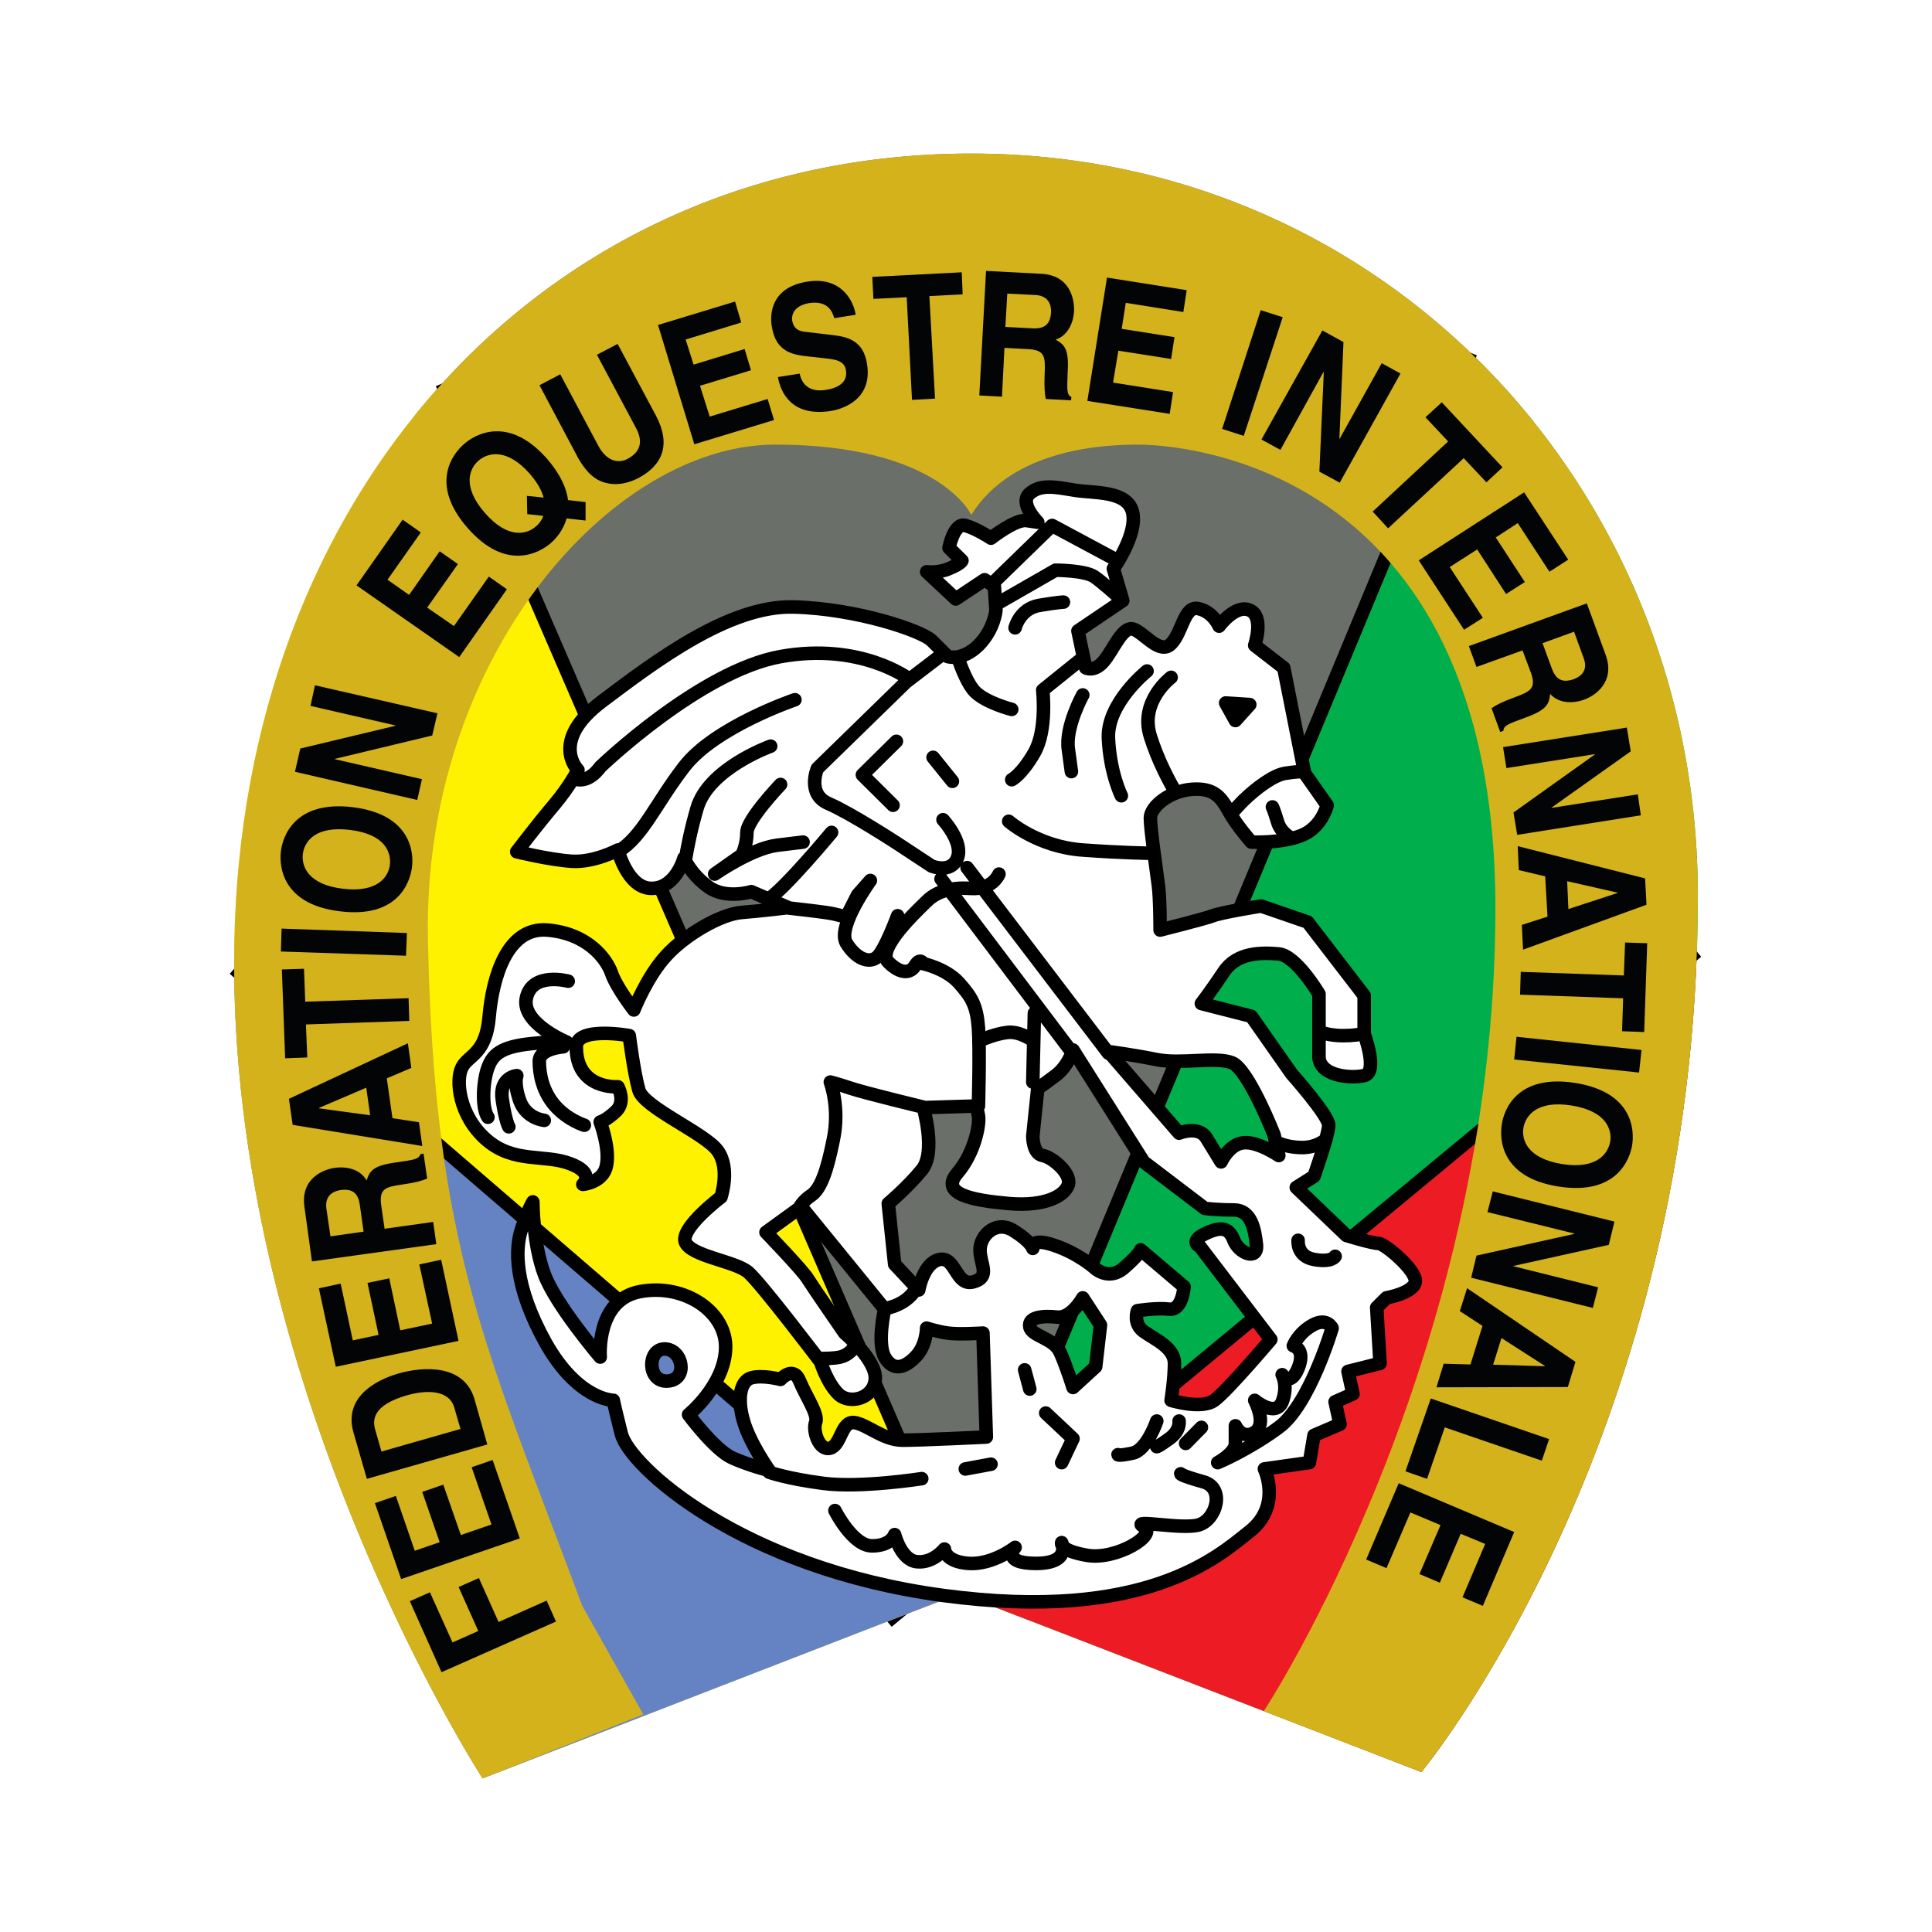 <?xml version="1.0" encoding="utf-8"?>
<!-- Generator: Adobe Illustrator 13.0.0, SVG Export Plug-In . SVG Version: 6.00 Build 14948)  -->
<!DOCTYPE svg PUBLIC "-//W3C//DTD SVG 1.0//EN" "http://www.w3.org/TR/2001/REC-SVG-20010904/DTD/svg10.dtd">
<svg version="1.0" id="Layer_1" xmlns="http://www.w3.org/2000/svg" xmlns:xlink="http://www.w3.org/1999/xlink" x="0px" y="0px"
	 width="192.756px" height="192.756px" viewBox="0 0 192.756 192.756" enable-background="new 0 0 192.756 192.756"
	 xml:space="preserve">
<g>
	<polygon fill-rule="evenodd" clip-rule="evenodd" fill="#FFFFFF" points="0,0 192.756,0 192.756,192.756 0,192.756 0,0 	"/>
	<path fill-rule="evenodd" clip-rule="evenodd" fill="#6A6F6A" d="M41.428,41.389L92.666,160.18l2.124-0.822h1.926l6.167,2.385
		l50.1-119.696c-13.071-16.28-32.967-26.727-56.072-26.727C74.097,15.319,54.604,25.117,41.428,41.389L41.428,41.389z"/>
	<path fill-rule="evenodd" clip-rule="evenodd" fill="#00AF4C" d="M146.721,35.197l-51.587,124.16h1.583l45.096,17.438
		c0,0,27.584-33.188,27.584-87.436C169.396,68.095,160.833,48.77,146.721,35.197L146.721,35.197z"/>
	
		<line fill="none" stroke="#000000" stroke-width="1.351" stroke-miterlimit="2.613" x1="146.721" y1="35.197" x2="95.134" y2="159.357"/>
	<path fill-rule="evenodd" clip-rule="evenodd" fill="#ED1C24" d="M169.295,94.936l-80.767,66.849l6.262-2.428h1.926l45.096,17.438
		C141.812,176.795,167.509,145.871,169.295,94.936L169.295,94.936z"/>
	
		<line fill="none" stroke="#000000" stroke-width="1.351" stroke-miterlimit="2.613" x1="169.295" y1="94.936" x2="88.528" y2="161.785"/>
	<path fill-rule="evenodd" clip-rule="evenodd" fill="#FFF200" d="M44.105,38.263l52.436,121.094h-1.75l-46.639,18.078
		c0,0-26.312-40.537-24.723-85.211C24.217,70.557,31.792,51.819,44.105,38.263L44.105,38.263z"/>
	
		<line fill="none" stroke="#000000" stroke-width="1.351" stroke-miterlimit="2.613" x1="44.105" y1="38.263" x2="96.541" y2="159.357"/>
	<path fill-rule="evenodd" clip-rule="evenodd" fill="#6583C2" d="M23.363,96.648l72.724,62.709H94.79l-46.639,18.078
		C48.151,177.436,23.556,139.539,23.363,96.648L23.363,96.648z"/>
	
		<line fill="none" stroke="#000000" stroke-width="1.351" stroke-miterlimit="2.613" x1="23.363" y1="96.648" x2="96.087" y2="159.357"/>
	<path fill-rule="evenodd" clip-rule="evenodd" fill="#D4B21B" d="M64.183,171.047l-16.032,6.389c0,0-26.312-40.537-24.723-85.211
		c1.626-44.676,32.096-76.905,73.482-76.905c41.385,0,72.486,33.504,72.486,74.04c0,54.248-27.584,87.436-27.584,87.436
		l-15.728-6.066c0,0,23.114-35.096,23.114-80.104c0-44.992-32.393-46.267-35.625-46.267c-3.182,0-12.512,0.316-16.664,7.014
		c0,0-3.199-7.014-19.562-7.014c-16.364,0-35.25,21.394-34.649,49.467c0.627,30.638,5.77,40.526,15.387,66.376L64.183,171.047
		L64.183,171.047z"/>
	<path fill-rule="evenodd" clip-rule="evenodd" fill="#FFFFFF" d="M57.663,76.825c0,0-2.904-2.865,2.403-6.855
		c5.284-3.981,12.67-9.572,19.085-9.413c6.414,0.167,12.813,2.391,13.801,3.349l1.608,1.599c0,0,1.414,0.483,3.058-1.116
		c1.59-1.591,1.749-3.507,1.749-3.507l-0.158-2.391l-0.974-0.651l-2.879,1.917l-2.899-2.708c0,0,1.131,0.159,2.227-0.315
		c1.167-0.475,1.29-0.801,1.29-0.801l-1.29-1.274c0,0,0.495-2.558,1.625-2.232c1.131,0.317,2.563,1.266,2.563,1.266
		s2.403-1.899,3.533-1.759l1.132,0.167c0,0-1.926-1.915-0.795-2.873c1.096-0.95,2.562-0.633,4.488-0.316
		c1.927,0.316,5.284,0,5.778,2.232c0.478,2.232-1.927,5.59-1.927,5.59l0.937,3.19l-4.471,3.023l0.777,3.682
		c0,0,0.832,0.475,1.785-0.642c0.972-1.117,1.908-3.674,3.04-3.19c1.13,0.474,2.598,2.549,3.692,1.433
		c1.13-1.117,1.29-3.833,2.722-3.507c1.467,0.316,2.067,1.749,2.067,1.749s1.625-2.224,3.058-1.591
		c1.466,0.633,0.495,3.507,0.495,3.507l2.897,2.241l2.086,10.521l2.242,3.19c0,0-0.511,2.233-2.597,3.032
		c-2.067,0.8-4.966,0.642-4.966,0.642s-1.431-1.6-2.226-3.041c-0.796-1.424-1.468-2.382-3.694-2.224
		c-2.262,0.167-4.152,1.757-4.152,2.865c0,1.125,0.637,5.432,0.796,6.706c0.177,1.284,0.177,4.474,0.177,4.474
		s4.452-1.116,5.283-1.433c0.795-0.324,4.788-0.966,4.788-0.966l4.647,1.6l5.638,7.33v3.832c0,0,1.431,3.832,0,4.158
		c-1.466,0.324-4.506,0-4.506-1.926v-6.213c0,0-2.263-3.833-4.013-4c-1.767-0.159-4.169-0.159-5.46,1.757
		c-1.272,1.916-2.261,3.191-2.261,3.191l4.982,1.273l4.029,5.748c0,0,3.693,4.148,3.693,5.115c0,0.949-1.467,5.098-1.467,5.098
		l-1.768,1.117l5.001,4.789c0,0,2.562,0.791,3.198,0.791c0.619,0,3.854,2.725,3.676,3.834c-0.158,1.115-2.88,1.598-2.88,1.598
		l-0.972,0.967l0.335,5.572l-3.197,0.801l0.495,2.242l-1.785,0.791l0.494,2.232l-2.598,1.115l-0.459,2.717l-4.489,0.631
		c0,0,1.768,3.674-1.466,6.232c-3.199,2.549-10.409,9.098-30.606,6.391c-20.217-2.727-31.296-12.938-32.092-16.129
		c-0.795-3.189-0.795-3.34-0.795-3.34s-3.534,0-6.764-5.758c-3.189-5.748-3.03-9.404-2.394-11.328
		c0.636-1.908,1.131-2.709,1.131-2.709s0,4.141,1.131,7.182c1.1,3.033,5.588,8.299,5.588,8.299s-0.459-5.748,4.029-6.541
		c4.453-0.799,8.641,2.074,8.482,5.73c-0.142,3.674-3.693,6.557-3.693,6.557s2.597,3.516,4.347,4.307
		c1.768,0.793,3.693,1.266,3.693,1.266s-1.926-2.707-2.562-4.939c-0.653-2.232-0.318-3.99,0.777-4.305
		c1.131-0.318,2.916,0.156,2.916,0.156s1.273-1.432,1.909,0.158c0.653,1.6,1.926,3.357,1.59,4.148
		c-0.3,0.793,0.336,2.873,1.467,2.551c1.095-0.318,1.095-2.709,2.386-2.551c1.272,0.16,2.897,1.758,4.824,1.758
		c1.91,0,8.36-0.316,8.36-0.316l-0.337-10.371c0,0-2.403,0.158-3.517,0c-1.131-0.166-2.103-0.492-2.103-0.492s0,1.758-1.13,2.885
		c-1.096,1.115-2.227,1.432-3.057,0c-0.777-1.443,0-4.783,0-4.783l-8.323-10.213l-3.517,2.549c0,0,3.694,3.832,4.153,4.623
		c0.494,0.801,3.694,5.432,3.694,5.432s3.216,2.707,3.057,4.623c-0.16,1.916-2.598,2.549-3.694,1.443
		c-1.131-1.117-1.767-3.199-1.767-3.199s-5.92-7.814-7.21-8.932c-1.308-1.125-5.761-1.6-6.291-3.041
		c-0.459-1.424,3.57-4.465,3.57-4.465s0.955-2.865-0.336-4.623c-1.272-1.758-7.386-4.307-7.863-6.064
		c-0.495-1.758-0.954-5.422-0.954-5.422s-5.284-0.959-5.284,1.115c0,4.307,4.153,3.99,4.153,3.99s0.795,1.424-0.142,2.391
		c-0.99,0.957-1.626,1.125-1.626,1.125s0.972,2.539,0.636,4.299c-0.3,1.748-2.368,1.924-2.368,1.924s1.272-1.125-1.29-2.074
		c-2.566-0.967-5.624,0-8.363-2.408c-2.721-2.391-3.048-5.906-2.413-7.172c0.636-1.283,2.413-1.283,2.722-5.115
		c0.336-3.832,1.767-8.93,5.795-8.605c4.025,0.326,5.916,2.874,6.411,4.306c0.495,1.434,2.227,3.666,2.227,3.666
		s1.308-3.34,3.234-5.423c1.89-2.083,5.459-4.157,7.545-4.306c2.067-0.167,4.629-0.484,4.629-0.484l-3.693-1.591
		c0,0-2.562,0.799-4.294-0.483c-1.767-1.274-2.421-2.865-2.421-2.865s-0.812,3.023-3.234,3.023c-2.403,0-3.357-3.832-3.357-3.832
		s-2.403,1.283-4.63,1.125c-2.268-0.159-5.465-0.95-5.465-0.95s2.076-2.725,3.698-4.641C56.867,78.425,57.663,76.825,57.663,76.825
		L57.663,76.825L57.663,76.825z M92.121,110.506c0,0,1.308,4.465-0.157,6.223c-1.433,1.75-3.341,3.35-3.341,3.35l0.637,6.055
		l2.403,2.566c0,0,0.458-2.715,2.085-3.041c1.608-0.316,1.608,2.717,3.356,2.234c1.769-0.477,0.673-1.76,0.673-3.193
		c0-1.432,1.59-3.031,3.357-1.906c1.768,1.107,1.908,1.758,1.908,1.758s-0.3-1.125,2.085-0.324c2.421,0.799,4.03,2.232,4.03,2.232
		s1.43,1.434,3.021,0c1.625-1.434,1.625-1.76,1.625-1.76l4.329,3.676c0,0-0.16,2.391-1.467,2.24c-1.254-0.158-3.18,0.15-3.18,0.15
		s-0.478,1.273,0.618,2.074c1.131,0.799,3.074,1.609,3.074,3.189c0,1.6-0.336,3.684-0.336,3.684s3.022,0.941,4.312,0
		c1.308-0.959,5.637-6.074,5.637-6.074l-7.067-9.264c0,0-1.132-0.475,0.477-1.266c1.626-0.791,2.422-0.633,2.898,0.635
		c0.495,1.281,2.386,2.072,2.263,0.482c-0.177-1.6-0.514-3.508-2.263-3.508c-1.768,0-2.898-0.158-2.898-0.158l-6.096-4.641
		l-7.051-11.162c0,0-0.46,1.6-1.75,2.559c-1.271,0.957-1.767,1.273-1.767,1.273l-0.495,4.781c0,0,0,1.758,0.991,1.916
		c0.936,0.158,2.861,1.758,2.561,2.883c-0.336,1.107-2.262,2.232-5.954,1.908c-3.694-0.326-6.892-0.959-5.125-3.033
		c1.768-2.074,2.262-4.939,2.104-5.748c-0.177-0.791-0.177-0.949-0.177-0.949L92.121,110.506L92.121,110.506L92.121,110.506z
		 M110.587,104.916l7.052,8.139c0,0,1.926-0.791,2.722,0.475c0.794,1.283,1.466,2.391,1.466,2.391s0.796-1.758,2.228-1.906
		c1.431-0.158,3.532,1.273,3.532,1.273l-0.475-2.074c0,0-2.563-6.539-4.188-7.18c-1.592-0.643-5.126,0.166-7.511-0.318
		C113.009,105.232,110.587,104.916,110.587,104.916L110.587,104.916L110.587,104.916z M108.026,129.49c0,0-1.132,2.074-2.563,1.916
		c-1.43-0.158-2.897,0-2.721,0.959c0.159,0.957,2.385,1.115,3.022,2.549c0.653,1.441,1.289,3.516,1.289,3.516l2.262-2.074
		l0.478-4.158L108.026,129.49L108.026,129.49L108.026,129.49z M66.304,134.588c1.802,0,2.403,3.041,0.335,3.199
		C64.554,137.955,64.554,134.588,66.304,134.588L66.304,134.588z"/>
	
		<path fill="none" stroke="#000000" stroke-width="1.351" stroke-linecap="round" stroke-linejoin="round" stroke-miterlimit="2.613" d="
		M57.663,76.825c0,0-2.904-2.865,2.403-6.855c5.284-3.981,12.67-9.572,19.085-9.413c6.414,0.167,12.813,2.391,13.801,3.349
		l1.608,1.599c0,0,1.414,0.483,3.058-1.116c1.59-1.592,1.749-3.507,1.749-3.507l-0.158-2.391l-0.974-0.651l-2.879,1.917
		l-2.899-2.708c0,0,1.131,0.159,2.227-0.315c1.167-0.475,1.29-0.801,1.29-0.801l-1.29-1.274c0,0,0.495-2.558,1.625-2.232
		c1.132,0.317,2.563,1.266,2.563,1.266s2.403-1.899,3.533-1.759l1.132,0.167c0,0-1.926-1.915-0.795-2.873
		c1.096-0.95,2.562-0.633,4.488-0.316c1.927,0.316,5.284,0,5.778,2.232c0.478,2.232-1.927,5.59-1.927,5.59l0.937,3.19l-4.471,3.023
		l0.777,3.682c0,0,0.832,0.475,1.785-0.642c0.972-1.117,1.908-3.674,3.04-3.191c1.13,0.475,2.598,2.549,3.692,1.433
		c1.13-1.117,1.29-3.833,2.722-3.507c1.467,0.316,2.067,1.749,2.067,1.749s1.625-2.224,3.058-1.591
		c1.466,0.633,0.495,3.507,0.495,3.507l2.897,2.241l2.086,10.521l2.242,3.189c0,0-0.511,2.233-2.597,3.032
		c-2.067,0.8-4.966,0.642-4.966,0.642s-1.431-1.6-2.226-3.041c-0.796-1.424-1.468-2.382-3.694-2.224
		c-2.262,0.167-4.152,1.757-4.152,2.865c0,1.125,0.637,5.432,0.796,6.706c0.177,1.284,0.177,4.474,0.177,4.474
		s4.452-1.116,5.283-1.433c0.795-0.324,4.788-0.966,4.788-0.966l4.647,1.6l5.638,7.33v3.832c0,0,1.431,3.832,0,4.158
		c-1.466,0.324-4.506,0-4.506-1.926v-6.213c0,0-2.263-3.833-4.013-4c-1.767-0.159-4.169-0.159-5.46,1.757
		c-1.272,1.916-2.261,3.191-2.261,3.191l4.982,1.273l4.029,5.748c0,0,3.693,4.148,3.693,5.115c0,0.949-1.467,5.098-1.467,5.098
		l-1.768,1.117l5.001,4.789c0,0,2.562,0.791,3.198,0.791c0.619,0,3.854,2.725,3.676,3.834c-0.158,1.115-2.88,1.598-2.88,1.598
		l-0.972,0.967l0.335,5.572l-3.197,0.801l0.495,2.242l-1.785,0.791l0.494,2.232l-2.598,1.115l-0.459,2.717l-4.489,0.631
		c0,0,1.768,3.674-1.466,6.232c-3.199,2.549-10.409,9.098-30.606,6.391c-20.217-2.727-31.296-12.938-32.092-16.129
		c-0.795-3.189-0.795-3.34-0.795-3.34s-3.534,0-6.764-5.758c-3.189-5.748-3.03-9.404-2.394-11.328
		c0.636-1.908,1.131-2.709,1.131-2.709s0,4.141,1.131,7.182c1.1,3.033,5.588,8.299,5.588,8.299s-0.459-5.748,4.029-6.541
		c4.453-0.799,8.641,2.074,8.482,5.73c-0.142,3.674-3.693,6.557-3.693,6.557s2.597,3.516,4.347,4.307
		c1.768,0.793,3.693,1.266,3.693,1.266s-1.926-2.707-2.562-4.939c-0.653-2.232-0.318-3.99,0.777-4.305
		c1.131-0.318,2.916,0.156,2.916,0.156s1.273-1.432,1.909,0.158c0.653,1.6,1.926,3.357,1.59,4.148
		c-0.3,0.793,0.336,2.873,1.467,2.551c1.095-0.318,1.095-2.709,2.386-2.551c1.272,0.16,2.897,1.758,4.824,1.758
		c1.91,0,8.36-0.316,8.36-0.316l-0.337-10.371c0,0-2.403,0.158-3.517,0c-1.131-0.166-2.103-0.492-2.103-0.492s0,1.758-1.13,2.885
		c-1.096,1.115-2.227,1.432-3.057,0c-0.777-1.443,0-4.783,0-4.783l-8.323-10.213l-3.517,2.549c0,0,3.694,3.832,4.153,4.623
		c0.494,0.801,3.694,5.432,3.694,5.432s3.216,2.707,3.057,4.623c-0.16,1.916-2.598,2.549-3.694,1.443
		c-1.131-1.117-1.767-3.199-1.767-3.199s-5.92-7.814-7.21-8.932c-1.308-1.125-5.761-1.6-6.291-3.041
		c-0.459-1.424,3.57-4.465,3.57-4.465s0.955-2.865-0.336-4.623c-1.272-1.758-7.386-4.307-7.863-6.064
		c-0.495-1.758-0.954-5.422-0.954-5.422s-5.284-0.959-5.284,1.115c0,4.307,4.153,3.99,4.153,3.99s0.795,1.424-0.142,2.391
		c-0.99,0.957-1.626,1.125-1.626,1.125s0.972,2.539,0.636,4.299c-0.3,1.748-2.368,1.924-2.368,1.924s1.272-1.125-1.29-2.074
		c-2.566-0.967-5.624,0-8.363-2.408c-2.721-2.391-3.048-5.906-2.413-7.172c0.636-1.283,2.413-1.283,2.722-5.115
		c0.336-3.832,1.767-8.93,5.795-8.605c4.025,0.326,5.916,2.874,6.411,4.306c0.495,1.434,2.227,3.666,2.227,3.666
		s1.308-3.34,3.234-5.423c1.89-2.083,5.459-4.157,7.545-4.306c2.067-0.167,4.629-0.484,4.629-0.484l-3.693-1.591
		c0,0-2.562,0.799-4.294-0.483c-1.767-1.274-2.421-2.865-2.421-2.865s-0.812,3.022-3.234,3.022c-2.403,0-3.357-3.832-3.357-3.832
		s-2.403,1.283-4.63,1.125c-2.268-0.159-5.465-0.95-5.465-0.95s2.076-2.725,3.698-4.641C56.867,78.425,57.663,76.825,57.663,76.825
		 M92.121,110.506c0,0,1.308,4.465-0.157,6.223c-1.433,1.75-3.341,3.35-3.341,3.35l0.637,6.055l2.403,2.566
		c0,0,0.458-2.715,2.085-3.041c1.608-0.316,1.608,2.717,3.356,2.234c1.769-0.477,0.673-1.76,0.673-3.193
		c0-1.432,1.59-3.031,3.357-1.906c1.768,1.107,1.908,1.758,1.908,1.758s-0.3-1.125,2.085-0.324c2.421,0.799,4.03,2.232,4.03,2.232
		s1.43,1.434,3.021,0c1.625-1.434,1.625-1.76,1.625-1.76l4.329,3.676c0,0-0.16,2.391-1.467,2.24c-1.254-0.158-3.18,0.15-3.18,0.15
		s-0.478,1.273,0.618,2.074c1.131,0.799,3.074,1.609,3.074,3.189c0,1.6-0.336,3.684-0.336,3.684s3.022,0.941,4.312,0
		c1.308-0.959,5.637-6.074,5.637-6.074l-7.067-9.264c0,0-1.132-0.475,0.477-1.266c1.626-0.791,2.422-0.633,2.898,0.635
		c0.495,1.281,2.386,2.072,2.263,0.482c-0.177-1.6-0.514-3.508-2.263-3.508c-1.768,0-2.898-0.158-2.898-0.158l-6.096-4.641
		l-7.051-11.162c0,0-0.46,1.6-1.75,2.559c-1.271,0.957-1.767,1.273-1.767,1.273l-0.495,4.781c0,0,0,1.758,0.991,1.916
		c0.936,0.158,2.861,1.758,2.561,2.883c-0.336,1.107-2.262,2.232-5.954,1.908c-3.694-0.326-6.892-0.959-5.125-3.033
		c1.768-2.074,2.262-4.939,2.104-5.748c-0.177-0.791-0.177-0.949-0.177-0.949L92.121,110.506 M110.587,104.916l7.052,8.139
		c0,0,1.926-0.791,2.722,0.475c0.794,1.283,1.466,2.391,1.466,2.391s0.796-1.758,2.228-1.906c1.431-0.158,3.532,1.273,3.532,1.273
		l-0.475-2.074c0,0-2.563-6.539-4.188-7.18c-1.592-0.643-5.126,0.166-7.511-0.318C113.009,105.232,110.587,104.916,110.587,104.916
		 M108.026,129.49c0,0-1.132,2.074-2.563,1.916c-1.43-0.158-2.897,0-2.721,0.959c0.159,0.957,2.385,1.115,3.022,2.549
		c0.653,1.441,1.289,3.516,1.289,3.516l2.262-2.074l0.478-4.158L108.026,129.49 M66.304,134.588c1.802,0,2.403,3.041,0.335,3.199
		C64.554,137.955,64.554,134.588,66.304,134.588L66.304,134.588z M118.292,144.01l1.573-1.6 M117.639,141.777
		c0,0,0.158,0.951-0.973,1.758c-1.095,0.801-1.254,0.801-1.254,0.801 M115.412,141.777c0,0-0.972,2.883-2.403,3.201
		c-1.468,0.314-1.468,0.156-1.468,0.156 M104.332,140.979l2.722,2.557l-1.132,2.393 M102.742,138.588l-0.513-1.916 M132.906,132.514
		c0,0-2.262,7.664-5.32,9.896c-3.038,2.25-6.096,3.518-6.096,3.518s1.767-0.949,1.767-1.918c0-0.957,0-1.758,0-1.758
		s0.637,1.441,1.928,0.65c1.271-0.807,0-3.189,0-3.189s2.067,1.748,2.738,0.15c0.619-1.602,0-2.709,0-2.709s0.795,1.275,1.591-0.641
		c0.795-1.926-0.478-2.242-0.478-2.242s0.478-1.266,1.943-2.074C132.41,131.406,132.906,132.514,132.906,132.514 M129.514,123.744
		c0,0-0.178,1.598,1.59,1.914c1.803,0.326,2.104-0.316,2.104-0.316 M83.303,150.707c0,0,1.767,3.525,3.694,3.525
		c1.926,0,2.262-1.125,2.262-1.125s0.637,2.557,2.227,2.707c1.608,0.168,2.74-1.266,2.74-1.266s0,1.266,2.419,1.434
		c2.403,0.156,4.631-1.6,4.631-1.6s-1.433,1.6,2.086,1.6c3.533,0,2.561-2.074,2.561-2.074s-0.299,0.789,2.563,1.273
		c2.898,0.482,7.086-2.074,5.619-2.875c-1.432-0.799,3.692,0.316,5.46-0.156c1.767-0.477,2.721-3.676,0.494-4.309
		c-2.262-0.631-2.262-0.799-2.262-0.799 M91.963,147.525c0,0-6.062,0.949-9.792,0.475c-3.658-0.475-5.425-1.115-5.425-1.115
		 M98.872,146.084l-2.563,0.475 M56.195,104.441c0,0-2.39,0.158-2.39,1.441c0,1.266,0.318,3.023,1.595,4.465
		c1.29,1.432,2.898,1.916,2.898,1.916 M54.301,111.779c0,0-1.768-0.158-2.43-1.924c-0.627-1.748-0.31-2.539-0.31-2.539
		s-1.775,0.148-1.449,2.389c0.336,2.242,0.653,2.717,0.653,2.717 M56.69,97.893c0,0-3.521-0.957-4.157,1.6
		c-0.663,2.559,3.998,4.475,3.998,4.475s-0.495-0.158-3.529,0.158c-3.058,0.316-3.852,1.107-4.321,2.391
		c-0.477,1.266-0.663,3.99,0,4.949 M128.718,83.541c0,0-0.972-0.492-1.271-1.6c-0.336-1.116-0.496-1.433-0.496-1.433
		 M122.285,70.137l0.972,1.75l1.433-1.592L122.285,70.137 M100.64,81.941c0,0,2.897,2.549,7.387,2.866
		c4.006,0.291,6.604,0.322,7.115,0.325 M122.776,81.244c0.424-0.476,0.851-0.952,1.277-1.377c1.308-1.274,3.058-2.557,4.188-2.715
		c1.095-0.168,1.572-0.168,1.572-0.168 M103.042,103.809c0,0-1.308-0.967-2.562-0.801c-1.271,0.15-2.703,0.801-2.703,0.801
		 M103.042,107.957l0.159-6.873 M99.667,87.206c0,0-0.619,1.599-2.863,1.432c-2.245-0.158-3.552,0.493-4.348,1.284
		c-0.794,0.791-5.124,4.782-3.834,6.064c1.273,1.275,2.245,1.116,2.704,0.317c0.496-0.8,0.794-0.159,0.794-0.159
		s2.263,0.484,3.552,1.917c1.273,1.432,1.768,2.232,1.945,4.465c0.159,2.232,0,7.822,0,7.822 M93.888,87.689l13.006,17.227
		 M96.487,86.564l14.1,18.51 M88.233,130.572c0.319-0.055,0.662-0.145,1.025-0.281c1.152-0.432,1.814-1.15,2.195-1.812
		 M81.611,135.529c0.744,0.021,1.574,0.004,2.204-0.131c0.823-0.186,1.33-0.807,1.608-1.291 M127.268,113.898
		c0.527,0.289,1.296,0.535,2.404,0.588c1.108,0.062,1.963-0.299,2.604-0.781 M131.599,102.926c0.593,0.223,1.386,0.4,2.402,0.4
		c0.95,0,1.625-0.098,2.104-0.225 M92.292,110.502c-0.391-0.096-5.983-1.455-7.364-1.912c-1.449-0.482-2.085-0.633-2.085-0.633
		s0.972,2.549,0.301,5.73c-0.637,3.199-1.272,4.949-2.226,5.59c-0.715,0.473-1.066,1.031-1.202,1.293 M78.512,90.573
		c0.614,0.068,2.864,0.322,3.837,0.465c1.131,0.149,2.084,0.474,2.084,0.474l1.131-2.223l1.272-1.442c0,0-3.356,4.624-2.403,6.224
		c0.973,1.599,2.263,2.074,3.059,1.433c0.777-0.641,2.068-4.14,2.068-4.14 M82.966,83.049c0,0-4.527,5.457-6.288,6.654
		 M77.877,78.267c0,0-3.357,3.516-3.357,4.782c0,1.283-0.495,2.241-0.495,2.241l-2.722,1.917c0,0,3.658-2.549,6.22-2.875
		c2.598-0.316,2.598-0.316,2.598-0.316 M76.889,74.444c0,0-6.221,2.224-7.352,6.223c-0.6,2.052-0.961,3.893-1.17,5.197
		 M79.309,69.812c0,0-8.005,2.715-11.062,6.706c-2.826,3.667-4.114,6.927-6.554,8.42 M90.69,67.738c0,0-4.79-3.674-12.813-2.232
		c-8.04,1.442-17.989,11.013-17.989,11.013s-1.207,1.821-2.686,1.123 M101.275,62.64c0,0,0.459-1.916,2.422-2.242
		c1.926-0.324,2.402-0.324,2.402-0.324 M93.094,75.56l1.926,2.391 M89.435,73.96l-3.393,3.349l3.057,3.032 M100.939,70.778
		c0,0-2.526-0.641-3.657-1.757c-0.711-0.708-1.361-2.357-1.744-3.483 M94.195,65.142l-3.806,2.912l-8.836,8.614
		c0,0-1.113,2.566,1.131,3.515c2.245,0.968,6.875,3.99,6.875,3.99l3.392,2.233c0,0,1.927,0.8,2.563-0.791
		c0.637-1.6-1.431-3.833-1.431-3.833 M99.329,60.321l5.975-3.43c0,0,2.88,0,3.854,0.633c0.792,0.533,2.354,1.941,2.859,2.402
		 M111.578,55.967l-6.609-3.541l-6.043,5.876 M108.103,65.578l-4.069,3.276c0,0,0.458,3.981-0.832,6.231
		c-1.273,2.224-2.262,2.707-2.262,2.707 M108.026,69.337c0,0-1.769,3.19-1.433,5.432c0.301,2.214,0.301,2.214,0.301,2.214
		 M114.44,66.947c0,0-3.995,3.19-3.854,6.696c0.16,3.508,1.29,5.749,1.29,5.749 M116.843,67.579c0,0-3.198,2.391-2.067,5.906
		c0.758,2.42,1.912,4.547,2.553,5.627 M57.663,76.825c0,0-2.904-2.865,2.403-6.855c5.284-3.981,12.67-9.572,19.085-9.413
		c6.414,0.167,12.813,2.391,13.801,3.349l1.608,1.599c0,0,1.414,0.483,3.058-1.116c1.59-1.592,1.749-3.507,1.749-3.507l-0.158-2.391
		l-0.974-0.651l-2.879,1.917l-2.899-2.708c0,0,1.131,0.159,2.227-0.315c1.167-0.475,1.29-0.801,1.29-0.801l-1.29-1.274
		c0,0,0.495-2.558,1.625-2.232c1.132,0.317,2.563,1.266,2.563,1.266s2.403-1.899,3.533-1.759l1.132,0.167
		c0,0-1.926-1.915-0.795-2.873c1.096-0.95,2.562-0.633,4.488-0.316c1.927,0.316,5.284,0,5.778,2.232
		c0.478,2.232-1.927,5.59-1.927,5.59l0.937,3.19l-4.471,3.023l0.777,3.682c0,0,0.832,0.475,1.785-0.642
		c0.972-1.117,1.908-3.674,3.04-3.191c1.13,0.475,2.598,2.549,3.692,1.433c1.13-1.117,1.29-3.833,2.722-3.507
		c1.467,0.316,2.067,1.749,2.067,1.749s1.625-2.224,3.058-1.591c1.466,0.633,0.495,3.507,0.495,3.507l2.897,2.241l2.086,10.521
		l2.242,3.189c0,0-0.511,2.233-2.597,3.032c-2.067,0.8-4.966,0.642-4.966,0.642s-1.431-1.6-2.226-3.041
		c-0.796-1.424-1.468-2.382-3.694-2.224c-2.262,0.167-4.152,1.757-4.152,2.865c0,1.125,0.637,5.432,0.796,6.706
		c0.177,1.284,0.177,4.474,0.177,4.474s4.452-1.116,5.283-1.433c0.795-0.324,4.788-0.966,4.788-0.966l4.647,1.6l5.638,7.33v3.832
		c0,0,1.431,3.832,0,4.158c-1.466,0.324-4.506,0-4.506-1.926v-6.213c0,0-2.263-3.833-4.013-4c-1.767-0.159-4.169-0.159-5.46,1.757
		c-1.272,1.916-2.261,3.191-2.261,3.191l4.982,1.273l4.029,5.748c0,0,3.693,4.148,3.693,5.115c0,0.949-1.467,5.098-1.467,5.098
		l-1.768,1.117l5.001,4.789c0,0,2.562,0.791,3.198,0.791c0.619,0,3.854,2.725,3.676,3.834c-0.158,1.115-2.88,1.598-2.88,1.598
		l-0.972,0.967l0.335,5.572l-3.197,0.801l0.495,2.242l-1.785,0.791l0.494,2.232l-2.598,1.115l-0.459,2.717l-4.489,0.631
		c0,0,1.768,3.674-1.466,6.232c-3.199,2.549-10.409,9.098-30.606,6.391c-20.217-2.727-31.296-12.938-32.092-16.129
		c-0.795-3.189-0.795-3.34-0.795-3.34s-3.534,0-6.764-5.758c-3.189-5.748-3.03-9.404-2.394-11.328
		c0.636-1.908,1.131-2.709,1.131-2.709s0,4.141,1.131,7.182c1.1,3.033,5.588,8.299,5.588,8.299s-0.459-5.748,4.029-6.541
		c4.453-0.799,8.641,2.074,8.482,5.73c-0.142,3.674-3.693,6.557-3.693,6.557s2.597,3.516,4.347,4.307
		c1.768,0.793,3.693,1.266,3.693,1.266s-1.926-2.707-2.562-4.939c-0.653-2.232-0.318-3.99,0.777-4.305
		c1.131-0.318,2.916,0.156,2.916,0.156s1.273-1.432,1.909,0.158c0.653,1.6,1.926,3.357,1.59,4.148
		c-0.3,0.793,0.336,2.873,1.467,2.551c1.095-0.318,1.095-2.709,2.386-2.551c1.272,0.16,2.897,1.758,4.824,1.758
		c1.91,0,8.36-0.316,8.36-0.316l-0.337-10.371c0,0-2.403,0.158-3.517,0c-1.131-0.166-2.103-0.492-2.103-0.492s0,1.758-1.13,2.885
		c-1.096,1.115-2.227,1.432-3.057,0c-0.777-1.443,0-4.783,0-4.783l-8.323-10.213l-3.517,2.549c0,0,3.694,3.832,4.153,4.623
		c0.494,0.801,3.694,5.432,3.694,5.432s3.216,2.707,3.057,4.623c-0.16,1.916-2.598,2.549-3.694,1.443
		c-1.131-1.117-1.767-3.199-1.767-3.199s-5.92-7.814-7.21-8.932c-1.308-1.125-5.761-1.6-6.291-3.041
		c-0.459-1.424,3.57-4.465,3.57-4.465s0.955-2.865-0.336-4.623c-1.272-1.758-7.386-4.307-7.863-6.064
		c-0.495-1.758-0.954-5.422-0.954-5.422s-5.284-0.959-5.284,1.115c0,4.307,4.153,3.99,4.153,3.99s0.795,1.424-0.142,2.391
		c-0.99,0.957-1.626,1.125-1.626,1.125s0.972,2.539,0.636,4.299c-0.3,1.748-2.368,1.924-2.368,1.924s1.272-1.125-1.29-2.074
		c-2.566-0.967-5.624,0-8.363-2.408c-2.721-2.391-3.048-5.906-2.413-7.172c0.636-1.283,2.413-1.283,2.722-5.115
		c0.336-3.832,1.767-8.93,5.795-8.605c4.025,0.326,5.916,2.874,6.411,4.306c0.495,1.434,2.227,3.666,2.227,3.666
		s1.308-3.34,3.234-5.423c1.89-2.083,5.459-4.157,7.545-4.306c2.067-0.167,4.629-0.484,4.629-0.484l-3.693-1.591
		c0,0-2.562,0.799-4.294-0.483c-1.767-1.274-2.421-2.865-2.421-2.865s-0.812,3.022-3.234,3.022c-2.403,0-3.357-3.832-3.357-3.832
		s-2.403,1.283-4.63,1.125c-2.268-0.159-5.465-0.95-5.465-0.95s2.076-2.725,3.698-4.641C56.867,78.425,57.663,76.825,57.663,76.825
		L57.663,76.825z M92.121,110.506c0,0,1.308,4.465-0.157,6.223c-1.433,1.75-3.341,3.35-3.341,3.35l0.637,6.055l2.403,2.566
		c0,0,0.458-2.715,2.085-3.041c1.608-0.316,1.608,2.717,3.356,2.234c1.769-0.477,0.673-1.76,0.673-3.193
		c0-1.432,1.59-3.031,3.357-1.906c1.768,1.107,1.908,1.758,1.908,1.758s-0.3-1.125,2.085-0.324c2.421,0.799,4.03,2.232,4.03,2.232
		s1.43,1.434,3.021,0c1.625-1.434,1.625-1.76,1.625-1.76l4.329,3.676c0,0-0.16,2.391-1.467,2.24c-1.254-0.158-3.18,0.15-3.18,0.15
		s-0.478,1.273,0.618,2.074c1.131,0.799,3.074,1.609,3.074,3.189c0,1.6-0.336,3.684-0.336,3.684s3.022,0.941,4.312,0
		c1.308-0.959,5.637-6.074,5.637-6.074l-7.067-9.264c0,0-1.132-0.475,0.477-1.266c1.626-0.791,2.422-0.633,2.898,0.635
		c0.495,1.281,2.386,2.072,2.263,0.482c-0.177-1.6-0.514-3.508-2.263-3.508c-1.768,0-2.898-0.158-2.898-0.158l-6.096-4.641
		l-7.051-11.162c0,0-0.46,1.6-1.75,2.559c-1.271,0.957-1.767,1.273-1.767,1.273l-0.495,4.781c0,0,0,1.758,0.991,1.916
		c0.936,0.158,2.861,1.758,2.561,2.883c-0.336,1.107-2.262,2.232-5.954,1.908c-3.694-0.326-6.892-0.959-5.125-3.033
		c1.768-2.074,2.262-4.939,2.104-5.748c-0.177-0.791-0.177-0.949-0.177-0.949L92.121,110.506L92.121,110.506z M110.587,104.916
		l7.052,8.139c0,0,1.926-0.791,2.722,0.475c0.794,1.283,1.466,2.391,1.466,2.391s0.796-1.758,2.228-1.906
		c1.431-0.158,3.532,1.273,3.532,1.273l-0.475-2.074c0,0-2.563-6.539-4.188-7.18c-1.592-0.643-5.126,0.166-7.511-0.318
		C113.009,105.232,110.587,104.916,110.587,104.916L110.587,104.916z M108.026,129.49c0,0-1.132,2.074-2.563,1.916
		c-1.43-0.158-2.897,0-2.721,0.959c0.159,0.957,2.385,1.115,3.022,2.549c0.653,1.441,1.289,3.516,1.289,3.516l2.262-2.074
		l0.478-4.158L108.026,129.49L108.026,129.49z M66.304,134.588c1.802,0,2.403,3.041,0.335,3.199
		C64.554,137.955,64.554,134.588,66.304,134.588L66.304,134.588z"/>
	<polygon fill-rule="evenodd" clip-rule="evenodd" fill="#020405" points="49.742,161.826 47.781,157.441 45.756,158.338 
		47.718,162.723 45.147,163.865 42.894,158.863 40.889,159.752 44.051,166.836 55.471,161.781 54.539,159.691 49.742,161.826 	"/>
	<polygon fill-rule="evenodd" clip-rule="evenodd" fill="#020405" points="37.407,149.969 40.022,157.545 51.862,153.486 
		49.15,145.664 47.056,146.383 49.035,152.098 45.978,153.152 44.228,148.123 42.125,148.846 43.865,153.863 41.382,154.717 
		39.493,149.248 37.407,149.969 	"/>
	<path fill-rule="evenodd" clip-rule="evenodd" fill="#020405" d="M48.619,144.115l-1.281-4.525
		c-1.017-3.455-4.975-3.295-7.573-2.559c-2.27,0.65-5.513,2.373-4.497,5.898l1.334,4.615L48.619,144.115L48.619,144.115
		L48.619,144.115z M38.061,144.82l-0.601-2.092c-0.292-0.951-0.415-2.496,3.137-3.518c1.988-0.562,4.214-0.553,4.727,1.23
		l0.619,2.127L38.061,144.82L38.061,144.82z"/>
	<polygon fill-rule="evenodd" clip-rule="evenodd" fill="#020405" points="31.814,128.533 33.501,136.363 45.747,133.779 
		44.016,125.686 41.834,126.15 43.115,132.057 39.934,132.725 38.838,127.539 36.665,127.996 37.77,133.182 35.198,133.727 
		33.988,128.066 31.814,128.533 	"/>
	<path fill-rule="evenodd" clip-rule="evenodd" fill="#020405" d="M43.53,124.129l-0.309-2.215l-4.851,0.678l-0.335-2.32
		c-0.23-1.67,0.405-1.855,2.102-2.092c1.29-0.186,1.917-0.359,2.483-0.59l-0.362-2.496l-0.31,0.053
		c-0.159,0.51-0.618,0.562-2.421,0.826c-2.324,0.316-2.633,0.844-2.952,1.803c-0.547-1.002-1.802-1.451-3.189-1.258
		c-1.069,0.15-3.429,1.02-3.013,3.895l0.751,5.439L43.53,124.129L43.53,124.129L43.53,124.129z M36.275,122.881l-3.304,0.467
		l-0.415-2.812c-0.15-1.318,0.759-1.705,1.422-1.803c1.22-0.166,1.768,0.334,1.926,1.512L36.275,122.881L36.275,122.881z"/>
	<path fill-rule="evenodd" clip-rule="evenodd" fill="#020405" d="M39.156,111.561l-0.565-3.973l2.448-1.045l-0.345-2.453
		l-11.867,5.537l0.371,2.602l12.936,2.109l-0.336-2.373L39.156,111.561L39.156,111.561L39.156,111.561z M31.814,110.576v-0.035
		l4.727-2.021l0.389,2.752L31.814,110.576L31.814,110.576z"/>
	<polygon fill-rule="evenodd" clip-rule="evenodd" fill="#020405" points="30.454,99.941 30.329,96.653 28.121,96.725 
		28.448,105.586 30.657,105.504 30.524,102.209 40.835,101.857 40.765,99.59 30.454,99.941 	"/>
	<polygon fill-rule="evenodd" clip-rule="evenodd" fill="#020405" points="28.093,92.647 28.024,94.932 40.508,95.354 
		40.597,93.086 28.093,92.647 	"/>
	<path fill-rule="evenodd" clip-rule="evenodd" fill="#020405" d="M33.917,90.923c5.841,0.721,7.007-2.962,7.184-4.395
		c0.194-1.423-0.062-5.273-5.902-5.994c-5.84-0.704-7.006,2.971-7.174,4.403C27.847,86.362,28.093,90.22,33.917,90.923
		L33.917,90.923L33.917,90.923z M34.181,88.665c-3.463-0.422-4.108-2.241-3.967-3.463c0.16-1.221,1.21-2.83,4.718-2.399
		c3.473,0.422,4.109,2.232,3.968,3.463C38.769,87.479,37.672,89.095,34.181,88.665L34.181,88.665z"/>
	<polygon fill-rule="evenodd" clip-rule="evenodd" fill="#020405" points="39.456,72.378 39.43,72.414 29.958,74.682 29.429,77.001 
		41.63,79.814 42.098,77.74 33.414,75.745 33.422,75.71 43.124,73.381 43.644,71.166 31.424,68.371 30.975,70.428 39.456,72.378 	
		"/>
	<polygon fill-rule="evenodd" clip-rule="evenodd" fill="#020405" points="40.172,51.847 35.569,58.403 45.818,65.559 
		50.572,58.791 48.77,57.525 45.289,62.464 42.62,60.619 45.686,56.277 43.865,55.003 40.817,59.353 38.662,57.841 41.984,53.122 
		40.172,51.847 	"/>
	<path fill-rule="evenodd" clip-rule="evenodd" fill="#020405" d="M52.604,51.293l1.599,0.176c-0.159,0.448-0.424,0.8-0.725,1.045
		c-0.91,0.809-2.792,1.301-5.097-1.335c-2.298-2.637-1.564-4.421-0.628-5.229c0.928-0.8,2.819-1.283,5.125,1.344
		c0.759,0.879,1.166,1.662,1.36,2.348l-1.67-0.167L52.604,51.293L52.604,51.293L52.604,51.293z M58.422,50.09l-1.749-0.194
		c-0.142-1.161-0.742-2.549-2.072-4.097c-3.861-4.412-7.218-2.46-8.287-1.511c-1.123,0.949-3.517,3.973,0.335,8.385
		c3.861,4.413,7.211,2.461,8.306,1.511c0.482-0.421,1.241-1.256,1.577-2.46l1.891,0.21V50.09L58.422,50.09z"/>
	<path fill-rule="evenodd" clip-rule="evenodd" fill="#020405" d="M61.621,34.313l-2.067,1.08l3.87,7.252
		c0.726,1.327,0.565,2.399-0.812,3.138c-0.954,0.492-2.085,0.229-2.916-1.301l-3.799-7.137l-2.073,1.09l3.875,7.295
		c0.635,1.081,1.29,1.863,2.19,2.258c1.467,0.633,2.898,0.176,3.799-0.289c2.421-1.292,3.288-3.341,1.75-6.242L61.621,34.313
		L61.621,34.313z"/>
	<polygon fill-rule="evenodd" clip-rule="evenodd" fill="#020405" points="73.337,30.085 65.649,32.423 69.272,44.324 
		77.225,41.907 76.588,39.806 70.809,41.564 69.837,38.487 74.927,36.94 74.291,34.822 69.201,36.378 68.406,33.873 73.956,32.177 
		73.337,30.085 	"/>
	<path fill-rule="evenodd" clip-rule="evenodd" fill="#020405" d="M77.613,37.617c0.265,1.52,1.343,4,5.302,3.384
		c0.918-0.149,4.188-1.001,3.587-4.693c-0.335-2.215-1.803-2.689-3.323-2.865l-2.756-0.326c-0.477-0.043-1.202-0.149-1.378-1.098
		c-0.16-1.125,0.812-1.635,1.661-1.776c1.978-0.307,2.368,0.967,2.527,1.503l2.14-0.343c-0.232-1.511-1.539-3.832-4.825-3.304
		c-3.517,0.553-3.765,3.075-3.553,4.438c0.425,2.707,2.192,2.882,4.012,3.067l1.201,0.132c1.202,0.131,2.033,0.254,2.192,1.204
		c0.212,1.318-0.954,1.793-1.997,1.96c-1.962,0.316-2.492-0.94-2.616-1.625L77.613,37.617L77.613,37.617z"/>
	<polygon fill-rule="evenodd" clip-rule="evenodd" fill="#020405" points="92.724,29.54 96.044,29.365 95.956,27.167 87.031,27.624 
		87.139,29.821 90.461,29.654 90.991,39.894 93.288,39.771 92.724,29.54 	"/>
	<path fill-rule="evenodd" clip-rule="evenodd" fill="#020405" d="M97.706,39.454l2.262,0.123l0.246-4.869l2.352,0.123
		c1.696,0.088,1.731,0.755,1.66,2.444c-0.053,1.282,0,1.942,0.106,2.531l2.528,0.133l0.034-0.327
		c-0.477-0.228-0.442-0.684-0.371-2.504c0.142-2.32-0.336-2.725-1.202-3.226c1.097-0.351,1.768-1.502,1.838-2.865
		c0.036-1.081-0.336-3.551-3.269-3.701l-5.514-0.289L97.706,39.454L97.706,39.454L97.706,39.454z M100.304,32.616l0.193-3.322
		l2.827,0.14c1.343,0.08,1.573,1.064,1.538,1.723c-0.07,1.23-0.672,1.663-1.855,1.601L100.304,32.616L100.304,32.616z"/>
	<polygon fill-rule="evenodd" clip-rule="evenodd" fill="#020405" points="118.398,28.952 110.445,27.694 108.485,40 
		116.702,41.292 117.037,39.12 111.049,38.171 111.577,34.99 116.843,35.815 117.179,33.637 111.913,32.809 112.319,30.216 
		118.062,31.131 118.398,28.952 	"/>
	<polygon fill-rule="evenodd" clip-rule="evenodd" fill="#020405" points="127.977,31.649 125.785,30.947 121.932,42.793 
		124.089,43.488 127.977,31.649 	"/>
	<polygon fill-rule="evenodd" clip-rule="evenodd" fill="#020405" points="133.63,43.823 133.63,43.805 134.038,34.128 
		131.934,32.968 125.855,43.849 127.746,44.886 132.04,37.117 132.075,37.134 131.635,47.057 133.667,48.156 139.728,37.266 
		137.854,36.237 133.63,43.823 	"/>
	<polygon fill-rule="evenodd" clip-rule="evenodd" fill="#020405" points="146.036,45.712 148.298,48.121 149.905,46.626 
		143.846,40.14 142.218,41.633 144.48,44.042 136.952,51.039 138.49,52.709 146.036,45.712 	"/>
	<polygon fill-rule="evenodd" clip-rule="evenodd" fill="#020405" points="156.462,55.837 152.062,49.123 141.547,55.908 
		146.07,62.833 147.944,61.637 144.64,56.575 147.379,54.817 150.259,59.265 152.133,58.07 149.234,53.623 151.426,52.19 
		154.589,57.042 156.462,55.837 	"/>
	<path fill-rule="evenodd" clip-rule="evenodd" fill="#020405" d="M146.548,64.46l0.761,2.083l4.594-1.653l0.831,2.215
		c0.565,1.573-0.035,1.88-1.626,2.47c-1.202,0.43-1.803,0.747-2.298,1.081l0.867,2.373l0.317-0.114
		c0.035-0.527,0.442-0.677,2.174-1.309c2.189-0.792,2.386-1.379,2.491-2.374c0.76,0.87,2.103,1.037,3.394,0.572
		c1.024-0.369,3.128-1.706,2.154-4.438l-1.89-5.169L146.548,64.46L146.548,64.46L146.548,64.46z M153.899,64.169l3.145-1.142
		l0.973,2.672c0.459,1.248-0.37,1.828-0.989,2.057c-1.167,0.413-1.803,0.035-2.209-1.081L153.899,64.169L153.899,64.169z"/>
	<polygon fill-rule="evenodd" clip-rule="evenodd" fill="#020405" points="154.782,80.606 154.782,80.588 162.699,74.963 
		162.311,72.59 149.959,74.541 150.295,76.632 159.112,75.244 159.112,75.278 151.001,81.063 151.373,83.294 163.706,81.344 
		163.406,79.251 154.782,80.606 	"/>
	<path fill-rule="evenodd" clip-rule="evenodd" fill="#020405" d="M154.164,87.435l0.23,4.016l-2.562,0.827l0.123,2.469
		l12.317-4.482l-0.142-2.627l-12.705-3.218l0.106,2.391L154.164,87.435L154.164,87.435L154.164,87.435z M161.375,89.06v0.035
		l-4.896,1.6l-0.123-2.777L161.375,89.06L161.375,89.06z"/>
	<polygon fill-rule="evenodd" clip-rule="evenodd" fill="#020405" points="161.94,99.6 161.835,102.887 164.042,102.965 
		164.343,94.105 162.134,94.035 162.011,97.322 151.727,96.961 151.655,99.238 161.94,99.6 	"/>
	<polygon fill-rule="evenodd" clip-rule="evenodd" fill="#020405" points="163.531,107.008 163.776,104.758 151.302,103.439 
		151.071,105.707 163.531,107.008 	"/>
	<path fill-rule="evenodd" clip-rule="evenodd" fill="#020405" d="M157.151,108.045c-5.814-0.914-7.122,2.715-7.317,4.148
		c-0.229,1.424-0.141,5.273,5.656,6.188c5.812,0.914,7.121-2.725,7.351-4.139C163.072,112.818,162.965,108.959,157.151,108.045
		L157.151,108.045L157.151,108.045z M156.779,110.295c3.465,0.545,4.065,2.391,3.871,3.604c-0.213,1.213-1.344,2.777-4.79,2.242
		c-3.463-0.555-4.063-2.4-3.869-3.611C152.203,111.314,153.334,109.75,156.779,110.295L156.779,110.295z"/>
	<polygon fill-rule="evenodd" clip-rule="evenodd" fill="#020405" points="150.966,126.326 150.966,126.309 160.509,124.199 
		161.074,121.879 148.935,118.865 148.404,120.932 157.081,123.074 157.081,123.102 147.309,125.271 146.778,127.479 
		158.919,130.494 159.447,128.436 150.966,126.326 	"/>
	<path fill-rule="evenodd" clip-rule="evenodd" fill="#020405" d="M147.908,132.285l-1.201,3.85l-2.669-0.078l-0.724,2.355
		l13.111-0.027l0.76-2.512l-10.814-7.35l-0.725,2.287L147.908,132.285L147.908,132.285L147.908,132.285z M154.129,136.275v0.035
		l-5.159-0.156l0.83-2.656L154.129,136.275L154.129,136.275z"/>
	<polygon fill-rule="evenodd" clip-rule="evenodd" fill="#020405" points="153.828,145.732 154.554,143.58 142.75,139.527 
		140.222,146.795 142.378,147.545 144.145,142.41 153.828,145.732 	"/>
	<polygon fill-rule="evenodd" clip-rule="evenodd" fill="#020405" points="147.944,160.217 151.071,152.852 139.551,147.982 
		136.3,155.594 138.331,156.455 140.717,150.9 143.721,152.158 141.618,157.043 143.651,157.906 145.734,153.029 148.175,154.039 
		145.913,159.365 147.944,160.217 	"/>
</g>
</svg>
